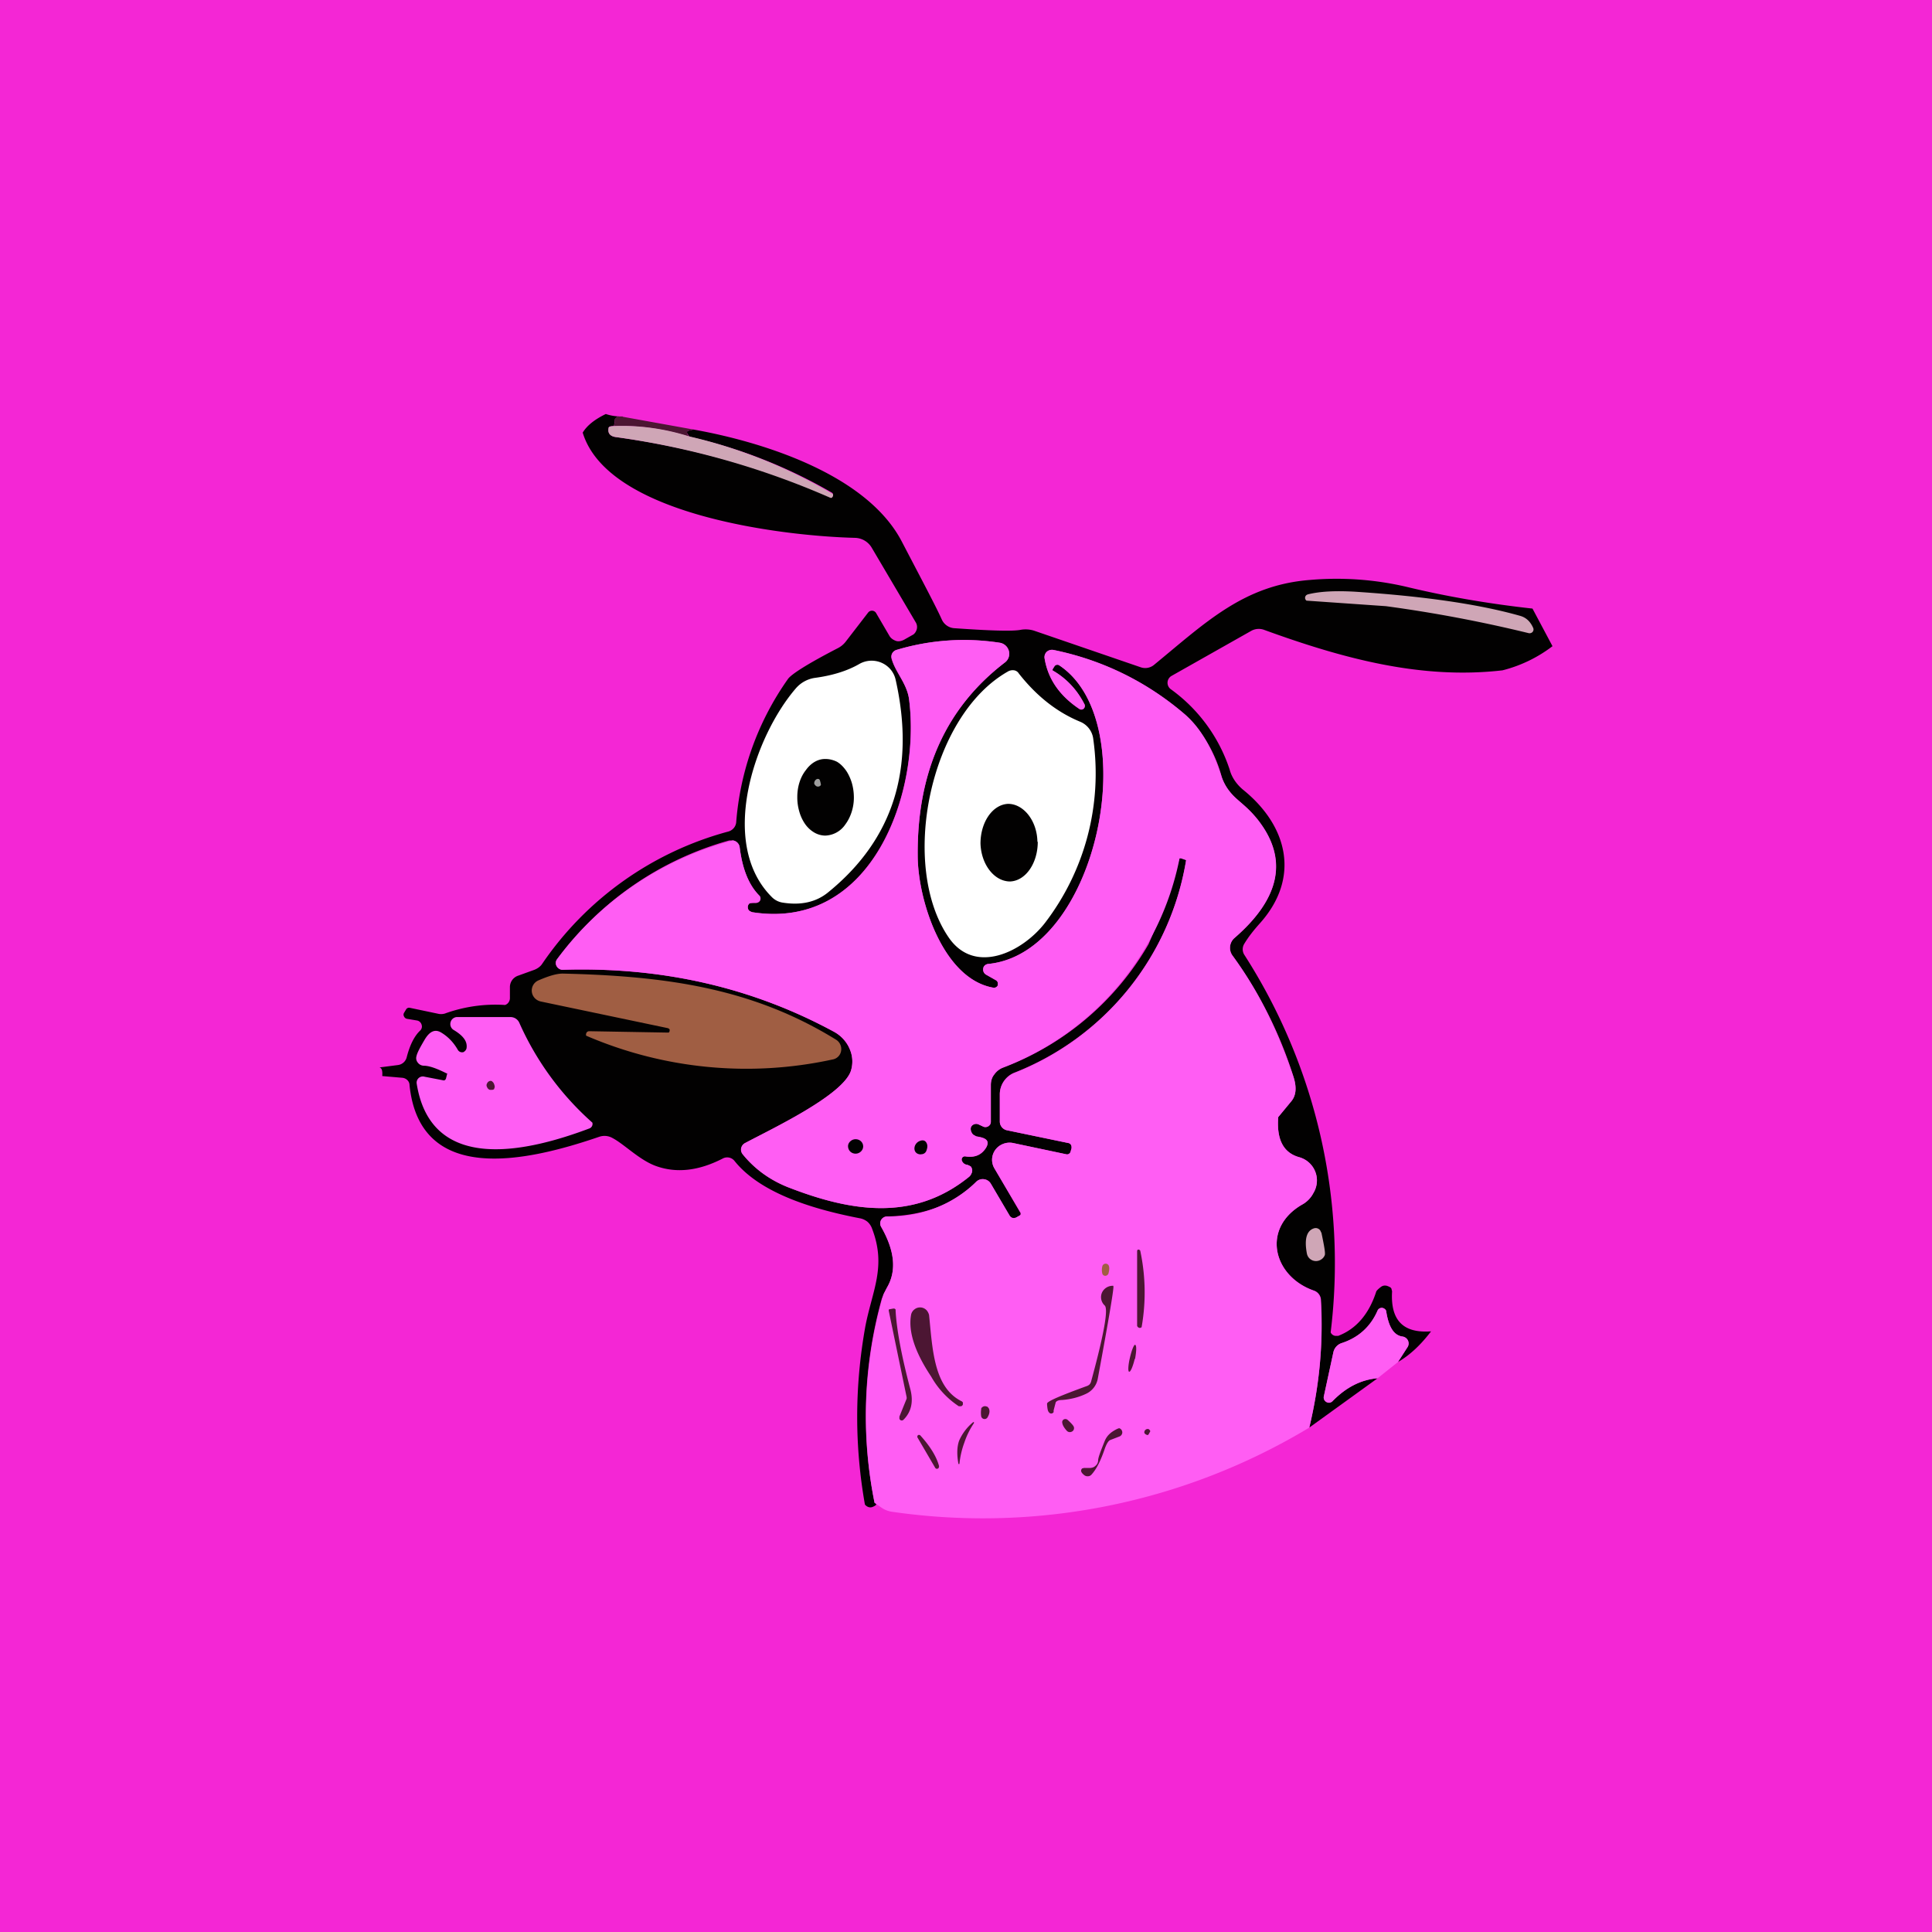 <!-- by TradingView --><svg width="56" height="56" viewBox="0 0 56 56" xmlns="http://www.w3.org/2000/svg"><path fill="#F426D5" d="M0 0h56v56H0z"/><path d="M17.56 12a1.32 1.32 0 0 0 .39.07.14.14 0 0 0-.1.05.14.14 0 0 0-.04.1c0 .05 0 .1-.03.13-.1 0-.14.02-.14.06-.03.15.05.24.22.26a23.53 23.53 0 0 1 6.25 1.75h.01l.01-.03a.1.1 0 0 0 0-.1 14.67 14.67 0 0 0-4.14-1.63l-.06-.08-.02-.03v-.04l.03-.02.03-.01.13-.03c2.02.36 5.01 1.3 6.03 3.23.6 1.15 1 1.9 1.17 2.28a.43.43 0 0 0 .38.25c1 .07 1.63.09 1.88.05.15-.03.3-.02.44.03l3.06 1.05a.4.4 0 0 0 .38-.06c1.5-1.23 2.6-2.32 4.53-2.47a8.9 8.9 0 0 1 2.8.2c1.16.28 2.38.49 3.65.63l.58 1.09a4 4 0 0 1-1.45.7c-2.34.27-4.59-.33-6.9-1.17a.45.45 0 0 0-.39.03l-2.3 1.3a.23.23 0 0 0-.02.39 4.66 4.66 0 0 1 1.7 2.32c.06.23.2.43.39.59 1.29 1.04 1.67 2.54.5 3.86-.18.2-.34.4-.46.6a.3.3 0 0 0 0 .33 16.53 16.53 0 0 1 2.5 10.94.17.17 0 0 0 .13.1h.09c.52-.2.89-.63 1.1-1.28.01-.03.06-.08.14-.14.07-.05.15-.05.24 0 .03.01.05.03.06.05l.02.08c-.05.84.32 1.22 1.13 1.16-.29.38-.6.68-.96.89l.27-.42a.2.2 0 0 0-.05-.28.2.2 0 0 0-.09-.04c-.25-.04-.4-.28-.47-.73a.13.13 0 0 0-.04-.07.13.13 0 0 0-.2.04c-.21.47-.56.79-1.05.95a.36.36 0 0 0-.24.26l-.28 1.3a.15.15 0 0 0 .08.15c.03.01.06.02.1.01l.07-.04c.4-.4.83-.62 1.31-.66l-1.98 1.43c.3-1.25.41-2.48.34-3.71a.3.3 0 0 0-.2-.26c-1.2-.42-1.54-1.83-.32-2.51a.8.8 0 0 0 .3-.32.7.7 0 0 0-.42-1.04c-.45-.13-.65-.51-.6-1.16l.38-.46c.14-.17.16-.4.06-.72a12.28 12.28 0 0 0-1.76-3.5.38.38 0 0 1 .05-.51c1.34-1.16 1.56-2.3.67-3.44-.29-.36-.51-.5-.72-.7a1.39 1.39 0 0 1-.32-.54 3.91 3.91 0 0 0-1.05-1.79 8.36 8.36 0 0 0-3.82-1.88.23.23 0 0 0-.2.06.22.22 0 0 0-.06.2c.1.59.44 1.07 1 1.45a.1.1 0 0 0 .16-.07.1.1 0 0 0 0-.06c-.22-.42-.52-.74-.91-.97-.01 0-.02 0-.02-.02v-.03l.05-.08a.1.1 0 0 1 .07-.05.1.1 0 0 1 .08.02c2.46 1.65 1.12 8.33-2.06 8.65a.17.17 0 0 0-.1.04.17.17 0 0 0 .03.27l.3.17.05.06a.11.11 0 0 1-.05.13.12.12 0 0 1-.08.02c-1.48-.25-2.2-2.57-2.2-3.83-.02-2.44.83-4.3 2.53-5.6a.32.32 0 0 0 .11-.34.32.32 0 0 0-.27-.23 6.78 6.78 0 0 0-2.99.21.21.21 0 0 0-.12.1.2.2 0 0 0-.02.15c.11.4.45.72.51 1.18.34 2.68-1.06 6.72-4.55 6.17a.15.15 0 0 1-.08-.04.15.15 0 0 1-.04-.07.14.14 0 0 1 .04-.14c.02-.01.08-.02.2-.02a.13.13 0 0 0 .11-.07.12.12 0 0 0-.02-.14c-.3-.3-.49-.76-.57-1.4a.23.23 0 0 0-.2-.2h-.1a9.26 9.26 0 0 0-5 3.46.18.18 0 0 0 .07.26c.03.02.06.03.1.03 2.87-.09 5.5.51 7.87 1.8.2.11.36.29.45.5.09.2.1.43.03.64-.25.71-2.27 1.66-3.06 2.08a.22.22 0 0 0-.11.15.21.21 0 0 0 .04.18c.34.42.78.74 1.3.95 1.85.72 3.65 1 5.26-.3a.24.24 0 0 0 .07-.1.21.21 0 0 0 .02-.1.16.16 0 0 0-.05-.1.15.15 0 0 0-.09-.04c-.07-.02-.12-.05-.15-.1a.1.1 0 0 1 .04-.15.1.1 0 0 1 .06 0c.27.04.46-.04.59-.25.14-.24-.06-.3-.27-.33-.06-.02-.1-.04-.11-.06-.06-.07-.07-.14-.06-.2a.15.15 0 0 1 .09-.09.16.16 0 0 1 .13 0l.15.07a.16.16 0 0 0 .2-.08.16.16 0 0 0 .01-.07v-1.06c0-.11.03-.22.1-.3a.56.56 0 0 1 .24-.2 8.2 8.2 0 0 0 4.23-3.58 19.61 19.61 0 0 0 .9-2.5h.04l.15.06v.01a8.02 8.02 0 0 1-5 6.16.68.68 0 0 0-.4.62v.8a.26.26 0 0 0 .2.24l1.78.37c.03 0 .06.02.08.05.02.03.02.06.02.1l-.03.1a.1.1 0 0 1-.04.06.1.1 0 0 1-.07.02l-1.56-.33a.51.51 0 0 0-.51.2.49.49 0 0 0-.03.53l.76 1.3v.04s0 .02-.02.03l-.1.06a.14.14 0 0 1-.2-.05l-.54-.93a.27.27 0 0 0-.2-.13.27.27 0 0 0-.23.08c-.62.64-1.48.97-2.58 1a.2.2 0 0 0-.17.1.2.2 0 0 0 0 .2c.4.7.45 1.28.17 1.76a3.37 3.37 0 0 0-.15.32 12.64 12.64 0 0 0-.21 5.92c.08.03.06.07-.06.12-.08.03-.16 0-.22-.07-.3-1.7-.3-3.41.01-5.15.2-1.05.62-1.74.2-2.84a.48.48 0 0 0-.14-.21.5.5 0 0 0-.23-.1c-1.18-.23-2.83-.67-3.62-1.66a.27.27 0 0 0-.34-.07c-.7.36-1.34.43-1.93.22-.48-.17-.92-.63-1.26-.81a.47.47 0 0 0-.39-.04c-2.1.72-5.2 1.42-5.5-1.5 0-.05-.02-.1-.06-.14a.24.24 0 0 0-.15-.07l-.58-.05c.01-.15-.01-.23-.08-.25l.54-.07a.3.3 0 0 0 .25-.23c.09-.35.22-.61.39-.77a.16.16 0 0 0 .04-.17.17.17 0 0 0-.13-.12l-.3-.05a.12.12 0 0 1-.08-.07.1.1 0 0 1 0-.1l.06-.1a.1.1 0 0 1 .1-.05l.81.17a.4.4 0 0 0 .21 0 4.3 4.3 0 0 1 1.75-.25.2.2 0 0 0 .12-.11.2.2 0 0 0 .02-.08v-.33a.35.35 0 0 1 .24-.33l.47-.17c.1-.04.18-.1.23-.18a9.52 9.52 0 0 1 5.4-3.83.32.32 0 0 0 .15-.1.3.3 0 0 0 .07-.18 8.3 8.3 0 0 1 1.5-4.14c.1-.14.57-.44 1.44-.89.1-.05.18-.12.24-.2l.64-.83a.14.14 0 0 1 .24.02l.38.65c.04.07.11.12.2.15.07.02.16 0 .23-.04l.23-.13c.07-.03.11-.1.13-.16a.26.26 0 0 0-.02-.2l-1.28-2.17a.58.58 0 0 0-.48-.29c-2.07-.05-7.17-.65-7.9-3.05.12-.2.34-.38.67-.54Z" fill="#020101"/><path d="m18.05 12.08 2.05.37a.59.59 0 0 1-.13.03.06.06 0 0 0-.05.03v.07l.06.08a6.51 6.51 0 0 0-2.2-.31.18.18 0 0 0 .03-.14.13.13 0 0 1 .04-.1.14.14 0 0 1 .1-.04h.1Z" fill="#4C1633"/><path d="M17.78 12.35c.73-.03 1.47.07 2.2.3a14.67 14.67 0 0 1 4.16 1.67.09.09 0 0 1 0 .07l-.02.02v.01a.04.04 0 0 1-.04.01h-.01a23.53 23.53 0 0 0-6.21-1.76c-.17-.02-.25-.11-.22-.26 0-.04.05-.05.14-.06Z" fill="#CFA6B6"/><path d="M37.95 41.38a18.33 18.33 0 0 1-12.09 2.44.7.7 0 0 1-.31-.12l-.2-.14a12.64 12.64 0 0 1 .26-6.05l.1-.19c.28-.48.23-1.06-.17-1.76a.2.2 0 0 1 .07-.27.2.2 0 0 1 .1-.03 3.57 3.57 0 0 0 2.58-1 .27.27 0 0 1 .23-.08.27.27 0 0 1 .2.13l.55.93c.02.03.05.05.08.06.04.01.07 0 .1-.01l.11-.06.03-.03v-.04l-.77-1.3a.49.49 0 0 1 .25-.7.5.5 0 0 1 .29-.03l1.56.33a.1.1 0 0 0 .07-.02.1.1 0 0 0 .04-.05l.03-.11c0-.04 0-.07-.02-.1a.13.13 0 0 0-.08-.05l-1.78-.37a.26.26 0 0 1-.2-.25v-.8a.67.67 0 0 1 .4-.6 8.02 8.02 0 0 0 5-6.18l-.15-.05h-.04a8.2 8.2 0 0 1-5.13 6.07.56.56 0 0 0-.25.2c-.06.08-.09.19-.09.3v1.06a.16.16 0 0 1-.07.13.16.16 0 0 1-.14.02l-.15-.07a.17.17 0 0 0-.13 0 .15.15 0 0 0-.09.1c-.01.05 0 .12.06.19l.1.06c.22.04.42.09.28.33-.13.2-.32.29-.59.25a.1.1 0 0 0-.1.04.1.1 0 0 0 0 .1c.03.06.08.1.15.1l.1.05c.02.02.03.06.04.1 0 .03 0 .07-.02.1a.24.24 0 0 1-.07.1c-1.6 1.3-3.41 1.02-5.25.3-.53-.21-.97-.53-1.31-.95a.21.21 0 0 1 .07-.33c.79-.42 2.8-1.37 3.06-2.08a.9.9 0 0 0-.03-.64c-.08-.21-.25-.39-.45-.5-2.38-1.29-5-1.89-7.87-1.8a.19.19 0 0 1-.17-.1.18.18 0 0 1 0-.2 9.26 9.26 0 0 1 5.1-3.45.23.23 0 0 1 .2.2c.08.64.27 1.1.57 1.4a.12.12 0 0 1-.03.19.13.13 0 0 1-.07.02c-.11 0-.17 0-.19.02a.14.14 0 0 0-.04.14c0 .03.02.05.04.07l.08.04c3.5.55 4.9-3.49 4.55-6.17-.06-.46-.4-.79-.5-1.18a.2.2 0 0 1 .01-.15.21.21 0 0 1 .12-.1 6.78 6.78 0 0 1 3-.21.33.33 0 0 1 .26.23.31.31 0 0 1-.11.34c-1.7 1.3-2.55 3.16-2.53 5.6 0 1.26.72 3.58 2.2 3.83a.12.12 0 0 0 .12-.07v-.08a.11.11 0 0 0-.04-.06l-.3-.17a.17.17 0 0 1-.08-.18c0-.03.02-.07.05-.09a.17.17 0 0 1 .1-.04c3.18-.32 4.52-7 2.06-8.65a.1.1 0 0 0-.15.03l-.05.08v.03a2.28 2.28 0 0 1 .92.98.1.1 0 0 1-.02.13.1.1 0 0 1-.13 0c-.56-.37-.9-.85-1-1.45a.21.21 0 0 1 .06-.2.23.23 0 0 1 .2-.05c1.41.29 2.69.91 3.82 1.88.43.37.78.96 1.05 1.8.07.2.18.37.32.52.2.22.43.35.72.71.9 1.13.67 2.28-.67 3.44a.38.38 0 0 0-.05.52c.72.97 1.3 2.13 1.76 3.5.1.3.08.54-.06.71l-.38.46c-.05.65.15 1.03.6 1.16a.7.7 0 0 1 .52.62c.01.14-.02.29-.1.42a.8.8 0 0 1-.3.32c-1.22.68-.88 2.1.31 2.51a.3.3 0 0 1 .2.26c.08 1.23-.03 2.46-.33 3.71ZM40.52 39.48l-.59.47c-.48.04-.91.26-1.3.66a.14.14 0 0 1-.18.03.15.15 0 0 1-.08-.16l.28-1.29a.36.36 0 0 1 .24-.26c.49-.16.84-.48 1.04-.95a.13.13 0 0 1 .2-.04c.03.02.05.04.05.07.07.45.22.7.47.73a.2.2 0 0 1 .14.32l-.27.42Z" fill="#FF5DF3"/><path d="M37.9 17.23c.36-.09.8-.11 1.36-.08 2 .13 3.6.36 4.8.7.18.05.3.17.38.35a.11.11 0 0 1-.02.12.12.12 0 0 1-.12.03 39.95 39.95 0 0 0-4.13-.78l-2.3-.16a.1.1 0 0 1-.04-.1.1.1 0 0 1 .08-.08Z" fill="#CFA6B6"/><path d="M24.9 19.25a.72.72 0 0 1 .91.15.7.7 0 0 1 .15.3c.58 2.58-.07 4.63-1.95 6.16-.35.29-.8.39-1.34.3a.56.56 0 0 1-.3-.16c-1.56-1.56-.5-4.66.7-6.05a.9.9 0 0 1 .54-.3c.53-.07.96-.21 1.29-.4ZM29.24 19.45c.05-.02.1-.03.16-.02.05.01.1.04.13.09.51.65 1.1 1.12 1.78 1.4a.62.62 0 0 1 .38.51 7.12 7.12 0 0 1-1.4 5.32c-.65.84-2.02 1.52-2.78.44-1.45-2.08-.58-6.46 1.73-7.74Z" fill="#fff"/><path d="M19.36 29.93c.02 0 .03 0 .04-.02l.01-.03v-.02c0-.02 0-.03-.02-.04a.08.08 0 0 0-.04-.02l-3.67-.77a.34.34 0 0 1-.18-.1.32.32 0 0 1 .1-.51c.3-.13.53-.2.71-.2 3.03.07 5.52.43 7.93 1.92a.32.32 0 0 1 .14.32.3.3 0 0 1-.25.25 11.73 11.73 0 0 1-7.14-.69.1.1 0 0 1 0-.06.09.09 0 0 1 .09-.07l2.28.04Z" fill="#A05E43"/><path d="M13.52 30.4c.04-.2-.08-.37-.36-.54a.2.2 0 0 1-.1-.23.2.2 0 0 1 .21-.15h1.53a.28.28 0 0 1 .25.16 8.44 8.44 0 0 0 2.12 2.9.14.14 0 0 1-.09.17c-1.7.64-4.57 1.37-5-1.29a.18.18 0 0 1 .23-.21l.52.1a.08.08 0 0 0 .06 0 .09.09 0 0 0 .04-.06l.03-.12v-.02h-.02c-.3-.15-.51-.22-.66-.22a.22.22 0 0 1-.17-.09.2.2 0 0 1-.04-.18c.02-.1.1-.25.23-.47.15-.26.31-.33.49-.22.2.12.36.29.48.5a.14.14 0 0 0 .14.07c.03 0 .05-.02.07-.04a.12.12 0 0 0 .04-.07Z" fill="#FF5DF3"/><path d="M38.3 35.72c.08.38.12.6.1.66a.26.26 0 0 1-.11.13.27.27 0 0 1-.33-.03.27.27 0 0 1-.08-.15c-.08-.43 0-.67.22-.73a.16.16 0 0 1 .12.02.15.15 0 0 1 .07.1Z" fill="#CFA6B6"/><path d="M24.8 33.44c.12 0 .22-.1.22-.21 0-.12-.1-.21-.22-.21s-.22.1-.22.2c0 .13.1.22.22.22ZM26.87 33.16c.02.06.01.12-.02.2-.03.07-.09.1-.18.1-.22-.02-.21-.29-.03-.38.11-.05.19-.03.23.08Z" fill="#020101"/><path d="M32.96 38.4v-2.14l.01-.03a.05.05 0 0 1 .06 0l.02.02a5.78 5.78 0 0 1 .04 2.22.09.09 0 0 1-.06.02.09.09 0 0 1-.07-.06v-.04Z" fill="#4C1633"/><path d="M32.13 36.67c.03.05.03.13 0 .24a.1.1 0 0 1-.1.07.1.1 0 0 1-.05-.02.09.09 0 0 1-.03-.05.43.43 0 0 1 0-.2.1.1 0 0 1 .08-.08.1.1 0 0 1 .1.04Z" fill="#A05E43"/><path d="M26.93 38.12c.1.97.13 2.1.95 2.5.01.01.03.02.03.04v.05a.08.08 0 0 1-.05.05h-.07a2.5 2.5 0 0 1-.8-.86c-.48-.72-.67-1.32-.58-1.8a.26.26 0 0 1 .1-.15.26.26 0 0 1 .34.02c.04.04.07.1.08.15ZM32.27 37.28c.03 0-.12.9-.45 2.68a.6.6 0 0 1-.34.44c-.21.1-.44.16-.7.18-.1 0-.16.03-.18.07l-.06.23v.05a.08.08 0 0 1-.14 0c-.03-.03-.04-.1-.05-.21v-.04c.02-.07.4-.23 1.14-.5a.23.23 0 0 0 .09-.05.22.22 0 0 0 .05-.1c.37-1.36.5-2.09.39-2.19a.33.33 0 0 1-.08-.37.34.34 0 0 1 .33-.2ZM26.07 41.06l.21-.52v-.04l-.52-2.51v-.02l.01-.02h.01l.11-.02h.03a.06.06 0 0 1 .04.03V38c.03.54.17 1.3.43 2.28.09.36.02.65-.2.87a.07.07 0 0 1-.12-.03v-.05ZM32.9 39.39c.04-.22.05-.4 0-.41-.03-.01-.1.16-.15.38-.05.21-.06.4-.02.4.04.01.11-.16.16-.37ZM28.44 41.05a.68.68 0 0 1 0-.2c0-.02 0-.04.03-.06a.12.12 0 0 1 .13-.02c.03 0 .04.03.06.05.04.08.02.17-.04.27a.1.1 0 0 1-.1.04.1.1 0 0 1-.08-.08ZM30.92 41.47c-.08-.09-.12-.16-.13-.23a.09.09 0 0 1 .05-.1.1.1 0 0 1 .11.02c.12.11.18.18.18.22a.11.11 0 0 1-.07.12.12.12 0 0 1-.14-.03ZM27.95 41.82a2.48 2.48 0 0 0-.14.61.02.02 0 0 1-.03 0c-.05-.28-.04-.5.02-.67a1.45 1.45 0 0 1 .41-.54h.02v.03c-.12.18-.21.36-.28.57ZM33.24 41.59c-.05-.02-.08-.05-.07-.09a.1.1 0 0 1 .09-.08c.02 0 .04 0 .05.02.02.01.03.03.03.05l-.05.09a.04.04 0 0 1-.05.01ZM31.4 42.55h.18c.07 0 .13-.02.17-.06.05-.04.08-.1.08-.16 0-.08.07-.26.19-.56.05-.12.12-.2.22-.27.12-.08.2-.11.21-.1a.13.13 0 0 1 .08.13.13.13 0 0 1-.09.11l-.26.1c-.05.02-.1.1-.15.23-.12.36-.25.62-.4.78a.14.14 0 0 1-.1.04.15.15 0 0 1-.1-.03c-.1-.08-.12-.14-.06-.2h.03ZM27.11 42.55l-.52-.89v-.03a.05.05 0 0 1 .05-.04l.03.01c.3.33.48.63.55.9l-.01.04c0 .02-.02.02-.03.03a.06.06 0 0 1-.07-.02Z" fill="#4C1633"/><path d="M23.94 22c.1 0 .22.03.32.08.1.06.18.14.26.25.07.1.13.23.17.36.04.14.06.28.06.43 0 .3-.1.58-.25.78a.73.73 0 0 1-.58.32.64.64 0 0 1-.32-.09.86.86 0 0 1-.26-.24 1.2 1.2 0 0 1-.17-.36 1.46 1.46 0 0 1-.06-.43c0-.3.09-.58.25-.78.15-.21.36-.33.58-.32ZM30.07 24.4c-.01-.61-.4-1.1-.85-1.1-.45.02-.8.53-.8 1.15.02.61.4 1.1.86 1.1.45-.02.8-.53.8-1.15Z" fill="#020101"/><path d="m14.34 31.51-.02.06a.1.1 0 0 1-.06.02h-.06a.13.13 0 0 1-.06-.04c-.04-.06-.05-.1-.02-.15a.12.12 0 0 1 .09-.07.1.1 0 0 1 .05.01l.04.04c.03.05.04.1.04.13Z" fill="#4C1633"/><path d="M23.76 22.6c.03.1.04.14.03.16a.1.1 0 0 1-.16 0 .1.1 0 0 1-.03-.05c0-.05.02-.1.08-.13a.06.06 0 0 1 .04 0h.02l.02.03Z" fill="#9E9E9E"/></svg>